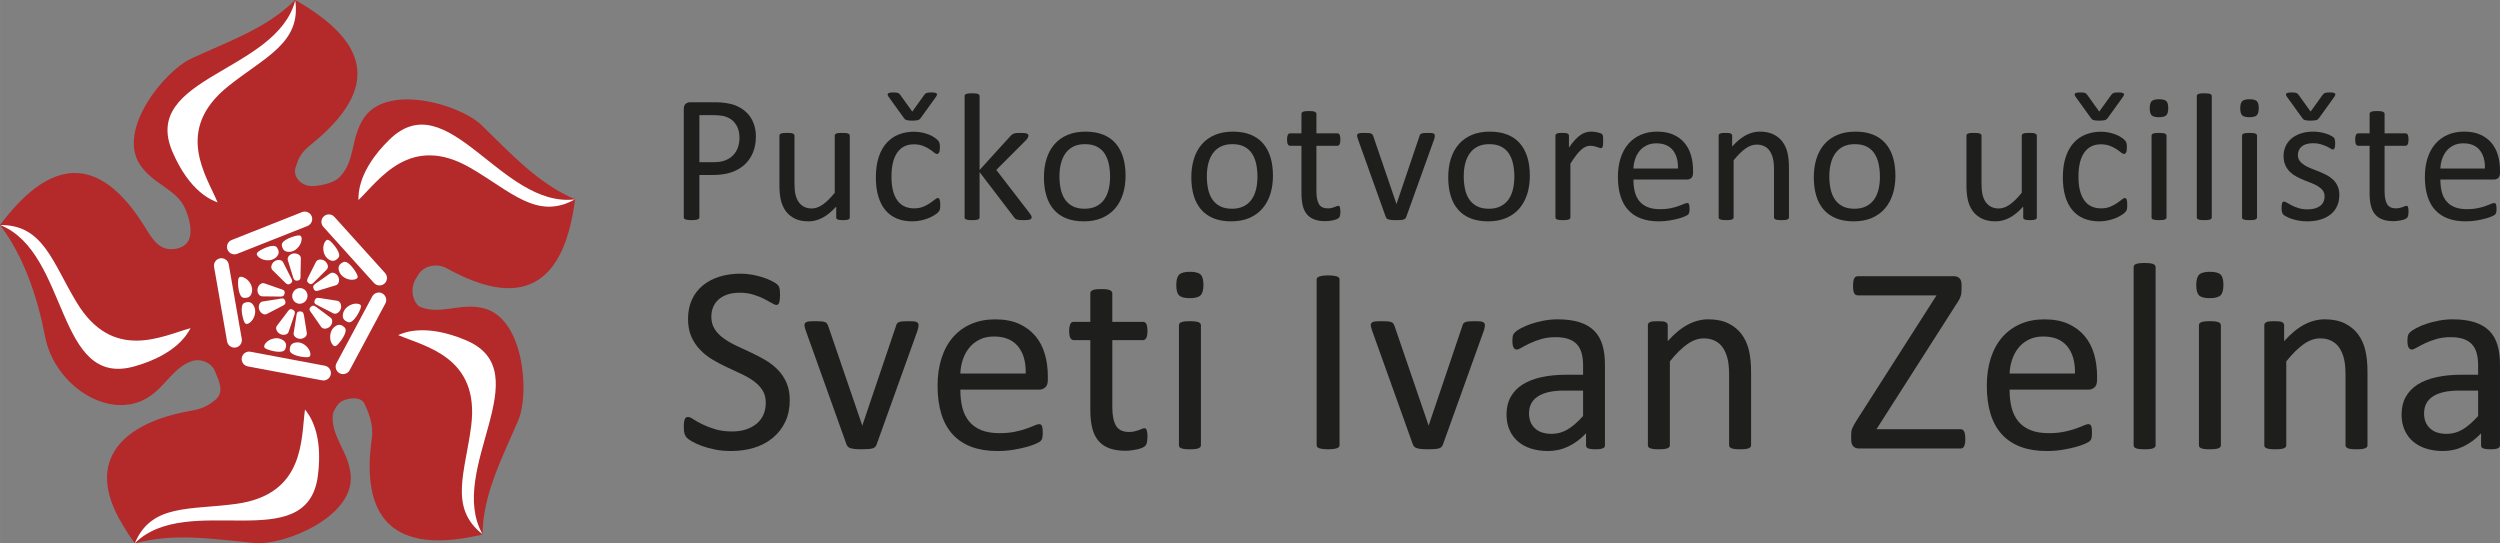 <?xml version="1.0" encoding="UTF-8"?>
<svg id="Layer_1" data-name="Layer 1" xmlns="http://www.w3.org/2000/svg" width="120mm" height="26.086mm" viewBox="0 0 340.158 73.946">
  <rect x="0" y="0" width="340.158" height="73.946" fill="#808080" stroke="none"/>
  <g>
    <path d="m65.659,72.722c.012-5.479,2.784-10.646,4.877-15.591,1.513-3.574.795-13.834-4.766-15.199-3.194-.782-5.926,1.014-8.709-.224-.613-.386-1.66-2.241-.194-4.243.575-1.148,2.378-1.81,3.946-.942,10.914,6.043,16.048,1.465,17.432-9.409-5.125-2.159-8.866-6.38-12.789-10.142-2.805-2.692-12.65-5.684-15.904-.972-1.872,2.704-1.169,5.895-3.312,8.057-.869.96-2.959,1.252-3.717,1.265-1.489.034-2.714-1.226-2.318-2.515.419-1.291.685-1.988,2.08-3.113,9.777-7.876,7.63-14.146-2.134-19.694-3.972,3.965-9.26,5.674-14.222,8.017-3.511,1.656-10.031,9.565-6.9,14.363,1.802,2.753,5.019,3.303,6.212,6.108.466,1.129.793,2.412.64,3.495-.274,1.909-2.356,2.035-3.185,1.868-1.216-.257-1.961-1.292-2.896-2.822-6.517-10.633-13.241-9.194-19.801-.406,3.25,4.223,5.142,9.97,6.124,15.128,1.238,6.497,8.205,11.177,13.362,8.685,2.961-1.431,3.921-4.554,6.871-5.379,1.124-.236,2.439.363,2.846,1.354.569,1.38,1.348,2.825.196,3.916-.921.781-1.823,1.295-3.254,1.534-9.252,1.569-14.86,6.638-9.493,15.485.996,1.649,1.269,1.985,1.696,2.601,5.352-1.519,10.917-.56,16.33-.062,3.871.354,13.431-3.445,13.042-9.16-.226-3.279-2.763-5.335-2.433-8.364.103-.472.568-1.283.926-1.562.905-.731,2.902-.909,3.376.127.563,1.188,1.256,2.913,1.003,4.686-1.755,12.342,4.382,15.668,15.066,13.111Z" style="fill: #b4292a; fill-rule: evenodd;"/>
    <g>
      <path d="m45.495,29.508l6.894,7.64c.374.414.342,1.061-.071,1.431h0c-.416.374-1.058.34-1.435-.074l-6.893-7.644c-.374-.41-.339-1.057.072-1.428h0c.416-.373,1.059-.341,1.432.075Z" style="fill: #fff; fill-rule: evenodd;"/>
      <path d="m52.429,41.297l-4.856,9.073c-.266.49-.881.679-1.372.415h0c-.49-.263-.68-.88-.416-1.373l4.859-9.073c.265-.493.88-.679,1.37-.418h0c.492.266.678.883.415,1.376Z" style="fill: #fff; fill-rule: evenodd;"/>
      <path d="m43.823,51.751l-10.116-1.899c-.55-.104-.912-.635-.811-1.187h0c.102-.544.635-.911,1.185-.805l10.116,1.902c.547.101.909.632.809,1.182h0c-.105.544-.637.911-1.183.808Z" style="fill: #fff; fill-rule: evenodd;"/>
      <path d="m30.897,46.463l-1.771-10.144c-.098-.547.272-1.076.823-1.172h0c.546-.095,1.076.274,1.171.823l1.773,10.136c.097.555-.273,1.079-.823,1.18h0c-.55.093-1.079-.276-1.174-.824Z" style="fill: #fff; fill-rule: evenodd;"/>
      <path d="m31.523,32.652l9.569-3.792c.519-.207,1.11.051,1.316.569h0c.206.519-.052,1.11-.572,1.319l-9.569,3.789c-.519.204-1.111-.052-1.315-.572h0c-.206-.518.049-1.108.57-1.312Z" style="fill: #fff; fill-rule: evenodd;"/>
      <path d="m41.162,39.255c.54.201.813.81.612,1.363-.204.557-.803.849-1.342.65-.542-.193-.81-.802-.611-1.357.204-.557.802-.848,1.342-.655Z" style="fill: #fff; fill-rule: evenodd;"/>
      <path d="m39.929,34.489h0c.487-.072,1.013.218,1.004.656l-.043,2.165c-.009.444.082.796-.405.871h0c-.492.071-.554-.285-.683-.705l-.64-2.064c-.134-.42.279-.851.767-.924Z" style="fill: #fff; fill-rule: evenodd;"/>
      <path d="m37.321,35.573h0c.397-.29.995-.284,1.195.107l.978,1.934c.197.396.444.666.046.956h0c-.396.294-.618.008-.93-.301l-1.536-1.519c-.311-.314-.152-.883.247-1.178Z" style="fill: #fff; fill-rule: evenodd;"/>
      <path d="m35.041,39.307h0c.079-.487.519-.898.932-.754l2.049.713c.415.144.779.168.699.655h0c-.082.485-.441.439-.881.429l-2.16-.026c-.44-.01-.722-.532-.639-1.017Z" style="fill: #fff; fill-rule: evenodd;"/>
      <path d="m35.263,42.122h0c-.157-.47.039-1.038.471-1.102l2.142-.33c.435-.072.767-.225.925.242h0c.157.467-.181.596-.573.792l-1.925.996c-.389.199-.882-.127-1.04-.599Z" style="fill: #fff; fill-rule: evenodd;"/>
      <path d="m38.108,45.444h0c-.437-.225-.694-.767-.43-1.12l1.313-1.727c.263-.348.4-.686.837-.464h0c.436.23.283.558.138.97l-.697,2.049c-.142.413-.725.522-1.163.291Z" style="fill: #fff; fill-rule: evenodd;"/>
      <path d="m40.856,46.102h0c-.492.005-.974-.354-.905-.787l.347-2.142c.068-.439.03-.797.522-.8h0c.491-.008.506.356.578.787l.345,2.137c.072.433-.396.8-.888.805Z" style="fill: #fff; fill-rule: evenodd;"/>
      <path d="m44.895,44.424h0c-.347.349-.948.418-1.197.059l-1.237-1.781c-.253-.359-.535-.594-.184-.937h0c.352-.346.615-.098.966.166l1.734,1.293c.351.266.271.852-.081,1.2Z" style="fill: #fff; fill-rule: evenodd;"/>
      <path d="m46.37,42.014h0c-.15.47-.638.813-1.03.617l-1.931-.991c-.389-.201-.748-.276-.601-.743h0c.147-.475.498-.374.933-.307l2.133.331c.436.067.643.622.496,1.094Z" style="fill: #fff; fill-rule: evenodd;"/>
      <path d="m46.021,37.652h0c.22.441.107,1.031-.31,1.16l-2.079.626c-.419.129-.726.322-.948-.119h0c-.221-.439.099-.614.456-.869l1.767-1.245c.359-.254.893.002,1.114.447Z" style="fill: #fff; fill-rule: evenodd;"/>
      <path d="m44.186,35.505h0c.398.288.579.859.267,1.171l-1.538,1.53c-.313.306-.493.628-.896.339h0c-.4-.282-.202-.586-.003-.977l.973-1.936c.201-.39.792-.416,1.196-.128Z" style="fill: #fff; fill-rule: evenodd;"/>
      <path d="m48.877,41.382c-.761-.276-1.866.299-2.138,1.061-.248.707-.049,1.154.626,1.389.707.25,1.577-1.451,1.707-1.925.074-.271.07-.413-.195-.524Z" style="fill: #fff; fill-rule: evenodd;"/>
      <path d="m45.325,46.99c-.576-.576-.529-1.819.046-2.387.532-.526,1.023-.544,1.526-.034.527.534-.644,2.046-1.018,2.372-.21.178-.34.235-.555.049Z" style="fill: #fff; fill-rule: evenodd;"/>
      <path d="m35.973,46.972c.313-.748,1.486-1.169,2.229-.847.687.294.882.746.599,1.401-.299.684-2.137.168-2.577-.054-.248-.131-.346-.229-.251-.501Z" style="fill: #fff; fill-rule: evenodd;"/>
      <path d="m42.236,48.244c.006-.81-.903-1.659-1.712-1.659-.747,0-1.106.333-1.102,1.048,0,.753,1.895,1.003,2.387.968.277-.018.409-.072.427-.356Z" style="fill: #fff; fill-rule: evenodd;"/>
      <path d="m32.806,37.661c.808.07,1.574,1.056,1.498,1.86-.066.743-.435,1.068-1.144,1.004-.748-.072-.829-1.98-.748-2.466.044-.274.106-.399.394-.398Z" style="fill: #fff; fill-rule: evenodd;"/>
      <path d="m48.46,37.948c-.73.354-1.889-.103-2.236-.835-.321-.676-.171-1.146.474-1.448.679-.325,1.723,1.28,1.902,1.739.101.257.111.398-.139.543Z" style="fill: #fff; fill-rule: evenodd;"/>
      <path d="m41.024,32.323c.136.798-.621,1.786-1.419,1.919-.736.122-1.148-.152-1.26-.857-.121-.739,1.707-1.298,2.2-1.343.277-.026.414.002.48.281Z" style="fill: #fff; fill-rule: evenodd;"/>
      <path d="m33.717,44.05c.756-.289,1.213-1.445.919-2.199-.273-.694-.72-.906-1.383-.643-.697.273-.239,2.131-.026,2.576.119.25.217.353.49.266Z" style="fill: #fff; fill-rule: evenodd;"/>
      <path d="m35.01,34.773c.457.672,1.69.851,2.355.392.611-.427.716-.907.309-1.496-.43-.613-2.132.256-2.515.565-.218.177-.295.29-.148.538Z" style="fill: #fff; fill-rule: evenodd;"/>
      <path d="m44.326,32.757c-.54.607-.419,1.846.193,2.382.562.49,1.052.473,1.52-.063.496-.566-.761-2.006-1.156-2.303-.218-.167-.353-.217-.557-.015Z" style="fill: #fff; fill-rule: evenodd;"/>
    </g>
    <path d="m29.604,27.537c-1.534-3.655-5.96-9.862,1.427-15.786,4.96-3.981,9.959-5.873,9.139-11.694-2.539,9.798-21.118,10.344-16.708,20.596,2.364,5.508,5.384,6.6,6.142,6.885Z" style="fill: #fff; fill-rule: evenodd;"/>
    <path d="m48.771,27.22c2.855-2.748,7.041-9.116,15.233-4.378,5.505,3.188,9.08,7.163,14.205,4.289-10.05,1.182-17.277-15.938-25.238-8.122-4.28,4.2-4.207,7.404-4.201,8.211Z" style="fill: #fff; fill-rule: evenodd;"/>
    <path d="m54.168,45.591c3.641,1.569,11.136,2.958,9.943,12.348-.807,6.311-3.086,11.144,1.548,14.76-4.984-8.812,8.003-22.106-2.291-26.417-5.526-2.318-8.455-1.008-9.2-.69Z" style="fill: #fff; fill-rule: evenodd;"/>
    <path d="m41.497,55.724c-.559,3.931.06,11.519-9.31,12.828-6.305.876-11.566-.062-13.844,5.358,7.2-7.116,23.431,1.94,24.898-9.124.789-5.945-1.24-8.426-1.745-9.062Z" style="fill: #fff; fill-rule: evenodd;"/>
    <path d="m25.923,44.65c-3.825,1.044-10.547,4.63-15.464-3.453C7.146,35.76,5.918,30.561.04,30.622c9.387,3.782,7.527,22.274,18.265,19.224,5.767-1.637,7.238-4.485,7.619-5.196Z" style="fill: #fff; fill-rule: evenodd;"/>
  </g>
  <g>
    <g>
      <path d="m102.846,18.59c0,.797-.132,1.518-.395,2.16-.264.642-.64,1.188-1.129,1.641-.49.454-1.091.803-1.802,1.05-.711.246-1.561.371-2.549.371h-1.813v5.751c0,.067-.018.123-.056.172-.037.049-.095.088-.172.118-.079.028-.185.052-.321.073-.136.021-.307.03-.512.03s-.377-.009-.513-.03c-.135-.021-.244-.045-.327-.073-.082-.03-.14-.069-.172-.118-.033-.049-.049-.105-.049-.172v-14.737c0-.329.086-.561.259-.702.172-.14.366-.211.58-.211h3.418c.346,0,.677.015.994.043.318.03.691.09,1.124.185.432.095.872.272,1.32.532.449.258.829.577,1.142.956.312.379.553.816.722,1.314.168.499.253,1.048.253,1.649Zm-2.233.172c0-.65-.122-1.193-.365-1.63-.242-.435-.542-.76-.901-.975-.357-.213-.728-.349-1.11-.407-.383-.056-.756-.086-1.117-.086h-1.962v6.405h1.913c.642,0,1.175-.082,1.599-.246.423-.166.779-.394,1.068-.687.288-.291.506-.642.654-1.048.148-.407.223-.848.223-1.326Z" style="fill: #1e1e1d;"/>
      <path d="m115.629,29.574c0,.065-.015.121-.043.166-.029.045-.08.084-.155.118-.073.033-.17.056-.29.073-.12.018-.266.024-.438.024-.19,0-.344-.006-.463-.024-.12-.017-.214-.041-.285-.073-.07-.034-.117-.073-.142-.118-.024-.045-.037-.101-.037-.166v-1.468c-.634.698-1.258,1.208-1.876,1.529-.617.321-1.242.482-1.875.482-.741,0-1.364-.123-1.87-.371-.506-.248-.916-.581-1.229-1.005-.313-.424-.537-.917-.673-1.481-.136-.564-.203-1.249-.203-2.056v-6.739c0-.065.014-.121.043-.166.029-.045.084-.086.167-.123.082-.039.188-.062.321-.076.131-.01.296-.017.493-.017.198,0,.363.007.494.017.131.013.237.037.314.076.079.037.135.077.167.123.033.045.049.101.049.166v6.467c0,.65.047,1.171.142,1.561.095.392.238.726.432,1.001.194.276.438.489.734.642.297.153.643.229,1.037.229.51,0,1.018-.181,1.524-.543.506-.361,1.043-.893,1.611-1.593v-7.763c0-.065.014-.121.043-.166.028-.045.084-.086.166-.123.082-.039.187-.062.315-.076.127-.01.293-.017.499-.017.198,0,.361.007.494.017.131.013.234.037.308.076.074.037.13.077.167.123.037.045.056.101.056.166v11.109Z" style="fill: #1e1e1d;"/>
      <path d="m127.932,27.882c0,.14-.004.263-.012.364-.008.103-.023.189-.044.261-.02.069-.045.131-.073.185-.029.054-.095.131-.198.234-.102.104-.278.23-.524.381-.247.153-.524.289-.833.409-.309.118-.644.215-1.005.288-.363.076-.736.112-1.124.112-.797,0-1.505-.131-2.123-.396-.617-.263-1.134-.645-1.549-1.154-.415-.506-.732-1.126-.949-1.862-.219-.736-.327-1.587-.327-2.549,0-1.094.133-2.034.4-2.82.268-.786.634-1.43,1.099-1.931.465-.502,1.012-.874,1.642-1.117.628-.241,1.31-.364,2.042-.364.354,0,.698.033,1.031.099.332.067.639.153.919.258.279.108.528.23.746.371.218.14.376.26.476.359.098.097.167.177.204.235.037.056.068.124.092.202.025.078.041.168.05.265.007.099.012.224.012.37,0,.321-.037.547-.111.674-.074.127-.165.192-.272.192-.123,0-.266-.069-.426-.205-.16-.136-.364-.287-.61-.45-.248-.166-.546-.314-.895-.45-.35-.135-.764-.204-1.241-.204-.978,0-1.729.376-2.252,1.13-.523.751-.784,1.845-.784,3.277,0,.714.068,1.341.204,1.881.136.539.334.988.599,1.35.264.364.586.633.969.81.383.176.821.265,1.314.265.469,0,.88-.073,1.234-.222.353-.148.66-.31.919-.487.26-.179.477-.338.653-.482.178-.145.315-.215.414-.215.057,0,.106.015.147.049.041.032.077.088.105.166.028.078.048.176.062.297.012.119.018.261.018.424Zm-2.203-14.933c.057-.073.108-.133.154-.179s.104-.082.179-.112c.074-.028.163-.05.266-.061.102-.013.231-.019.388-.019.213,0,.382.015.506.043.122.028.203.071.24.123.038.054.04.125.007.211-.033.086-.095.192-.185.314l-2.037,2.827c-.048.065-.102.119-.16.16-.057.041-.129.073-.215.092-.087.021-.192.037-.315.05-.123.013-.276.019-.456.019-.172,0-.316-.006-.432-.019-.115-.013-.216-.03-.303-.056-.086-.023-.156-.056-.209-.097-.054-.043-.102-.09-.143-.149l-2.037-2.827c-.09-.114-.152-.217-.184-.308-.033-.09-.029-.164.012-.217.041-.052.122-.095.241-.123.119-.028.285-.043.499-.043.172,0,.31.006.414.019.102.011.187.032.253.061.065.03.122.066.167.112.045.045.092.105.142.179l1.604,2.235,1.605-2.235Z" style="fill: #1e1e1d;"/>
      <path d="m140.368,29.561c0,.067-.018.123-.05.172-.033.049-.088.09-.167.125-.078.033-.187.056-.327.073-.14.018-.316.024-.531.024-.222,0-.405-.004-.549-.017-.144-.013-.265-.035-.364-.062-.099-.028-.179-.069-.241-.123-.062-.054-.116-.118-.166-.191l-4.69-6.146v6.159c0,.065-.017.121-.05.166-.033.045-.086.084-.16.118-.074.033-.177.056-.309.073-.131.018-.3.024-.506.024-.197,0-.362-.006-.493-.024-.132-.017-.237-.041-.315-.073-.078-.034-.131-.073-.16-.118-.029-.045-.043-.101-.043-.166V13.085c0-.067.014-.123.043-.172.029-.049.083-.09.16-.125.079-.032.183-.056.315-.073.131-.017.296-.023.493-.023.206,0,.374.006.506.023.132.018.235.041.309.073.074.035.127.076.16.125.033.049.05.105.05.172v10.046l4.196-4.616c.066-.082.136-.148.21-.202.074-.054.163-.099.265-.136.103-.039.225-.062.365-.076.14-.01.308-.017.506-.017.206,0,.378.007.518.017.14.013.253.035.34.062.086.028.147.067.186.112.037.045.055.104.055.179,0,.099-.027.196-.079.295-.054.099-.142.215-.266.346l-4.024,4.024,4.518,5.862c.107.14.183.252.228.338.045.086.068.168.068.241Z" style="fill: #1e1e1d;"/>
      <path d="m153.148,23.897c0,.904-.118,1.738-.358,2.499-.239.76-.594,1.417-1.068,1.968-.473.551-1.065.981-1.777,1.29-.711.308-1.536.463-2.474.463-.914,0-1.709-.136-2.389-.407-.679-.271-1.245-.667-1.696-1.186-.454-.517-.79-1.148-1.013-1.888-.222-.741-.332-1.578-.332-2.517,0-.904.117-1.737.352-2.499.233-.76.587-1.417,1.061-1.968.473-.551,1.062-.979,1.771-1.283.707-.306,1.534-.458,2.48-.458.914,0,1.709.136,2.389.409.678.271,1.244.665,1.696,1.184.453.519.793,1.148,1.019,1.888.226.741.339,1.576.339,2.506Zm-2.11.136c0-.601-.056-1.169-.168-1.703-.113-.536-.297-1.005-.554-1.408-.257-.403-.606-.722-1.046-.956-.44-.235-.988-.351-1.644-.351-.606,0-1.127.105-1.563.321-.436.213-.794.515-1.078.906-.282.39-.492.852-.628,1.389-.137.534-.206,1.12-.206,1.753,0,.609.056,1.18.169,1.716.112.534.298,1.001.56,1.399.262.4.613.717,1.053.952.439.234.987.351,1.644.351.598,0,1.116-.108,1.557-.321.44-.213.801-.515,1.083-.9.282-.387.49-.848.623-1.382.132-.536.199-1.124.199-1.766Z" style="fill: #1e1e1d;"/>
      <path d="m173.203,23.897c0,.904-.119,1.738-.357,2.499-.239.76-.594,1.417-1.068,1.968-.473.551-1.066.981-1.777,1.29-.711.308-1.536.463-2.474.463-.914,0-1.709-.136-2.389-.407-.68-.271-1.245-.667-1.697-1.186-.453-.517-.79-1.148-1.013-1.888-.222-.741-.333-1.578-.333-2.517,0-.904.118-1.737.352-2.499.234-.76.588-1.417,1.061-1.968.473-.551,1.062-.979,1.771-1.283.707-.306,1.534-.458,2.48-.458.914,0,1.709.136,2.389.409.678.271,1.245.665,1.697,1.184.453.519.792,1.148,1.018,1.888s.339,1.576.339,2.506Zm-2.11.136c0-.601-.056-1.169-.168-1.703-.113-.536-.297-1.005-.555-1.408-.257-.403-.606-.722-1.046-.956-.44-.235-.988-.351-1.644-.351-.606,0-1.127.105-1.563.321-.436.213-.794.515-1.078.906-.282.39-.492.852-.628,1.389-.137.534-.206,1.12-.206,1.753,0,.609.056,1.18.169,1.716.112.534.298,1.001.56,1.399.262.4.612.717,1.053.952.439.234.987.351,1.644.351.597,0,1.116-.108,1.557-.321.44-.213.801-.515,1.082-.9.282-.387.49-.848.624-1.382.132-.536.199-1.124.199-1.766Z" style="fill: #1e1e1d;"/>
      <path d="m182.376,28.759c0,.239-.018.428-.05.568-.033.14-.083.243-.148.308-.065.067-.164.129-.296.185-.131.058-.282.105-.45.142-.169.037-.348.069-.537.093-.189.026-.379.037-.567.037-.576,0-1.07-.076-1.481-.229-.412-.15-.749-.381-1.012-.691-.264-.308-.455-.697-.574-1.171-.119-.474-.18-1.031-.18-1.672v-6.492h-1.555c-.123,0-.223-.066-.296-.198-.074-.131-.112-.347-.112-.642,0-.157.011-.288.031-.396.02-.105.047-.193.081-.265.032-.069.076-.118.129-.148.054-.028.113-.043.179-.043h1.542v-2.64c0-.058.015-.112.043-.162.029-.049.083-.092.161-.129.079-.037.183-.065.315-.08.131-.017.296-.026.493-.026.206,0,.375.009.507.026.131.015.233.044.308.08.074.037.128.08.161.129.033.05.049.103.049.162v2.64h2.851c.067,0,.124.015.173.043.05.03.093.08.129.148.038.071.064.159.081.265.016.108.025.239.025.396,0,.295-.038.51-.111.642-.074.131-.173.198-.297.198h-2.851v6.194c0,.767.113,1.343.339,1.735.226.39.632.585,1.216.585.188,0,.357-.017.506-.056.147-.037.279-.076.395-.117.115-.041.213-.08.296-.118.082-.037.156-.054.222-.054.041,0,.081.008.117.03.037.022.066.061.086.116.02.059.039.138.056.235.016.099.025.224.025.371Z" style="fill: #1e1e1d;"/>
      <path d="m195.228,18.441c0,.032-.002.067-.005.105-.004.037-.011.075-.02.116-.007.041-.018.087-.03.136-.013.049-.027.104-.043.162l-3.789,10.552c-.033.09-.077.166-.129.222-.054.058-.135.103-.241.136-.107.032-.244.056-.407.069-.165.013-.37.017-.618.017s-.452-.006-.617-.024c-.165-.017-.298-.041-.402-.073-.102-.034-.183-.08-.24-.138-.058-.056-.103-.127-.136-.208l-3.777-10.552c-.032-.099-.059-.185-.08-.261-.02-.073-.033-.129-.036-.166-.004-.037-.007-.069-.007-.093,0-.067.016-.123.05-.172.032-.049.088-.088.165-.118.079-.028.181-.047.309-.056.127-.006.286-.011.475-.011.239,0,.431.007.575.017.143.013.254.037.332.069.079.033.135.073.173.123.037.049.072.112.104.185l3.135,9.159.049.146.038-.146,3.097-9.159c.016-.073.045-.136.087-.185.041-.05.101-.09.179-.123.078-.032.186-.056.321-.069.136-.01.314-.017.538-.017.188,0,.345.004.468.011.123.009.221.03.29.062s.118.073.147.118c.029.045.043.099.043.166Z" style="fill: #1e1e1d;"/>
      <path d="m208.158,23.897c0,.904-.118,1.738-.357,2.499-.239.76-.594,1.417-1.068,1.968-.472.551-1.065.981-1.777,1.29-.711.308-1.536.463-2.474.463-.914,0-1.709-.136-2.389-.407-.679-.271-1.244-.667-1.697-1.186-.453-.517-.79-1.148-1.013-1.888-.222-.741-.332-1.578-.332-2.517,0-.904.117-1.737.352-2.499.233-.76.587-1.417,1.061-1.968.473-.551,1.062-.979,1.771-1.283.707-.306,1.534-.458,2.48-.458.914,0,1.709.136,2.389.409.678.271,1.244.665,1.696,1.184.453.519.792,1.148,1.018,1.888.226.741.339,1.576.339,2.506Zm-2.11.136c0-.601-.056-1.169-.168-1.703-.113-.536-.297-1.005-.554-1.408-.257-.403-.606-.722-1.046-.956-.44-.235-.988-.351-1.644-.351-.606,0-1.127.105-1.563.321-.436.213-.794.515-1.078.906-.282.39-.492.852-.628,1.389-.137.534-.206,1.12-.206,1.753,0,.609.056,1.18.169,1.716.112.534.298,1.001.559,1.399.262.4.613.717,1.053.952.439.234.987.351,1.644.351.598,0,1.116-.108,1.557-.321.44-.213.801-.515,1.083-.9.282-.387.49-.848.623-1.382.133-.536.199-1.124.199-1.766Z" style="fill: #1e1e1d;"/>
      <path d="m218.129,19.195c0,.181-.004.331-.013.456-.007.123-.024.22-.049.289-.024.071-.055.125-.093.162-.037.036-.088.056-.154.056-.065,0-.146-.019-.24-.056-.095-.037-.202-.073-.321-.112-.119-.036-.254-.071-.401-.104-.148-.034-.309-.049-.481-.049-.206,0-.408.041-.605.122-.197.082-.406.218-.624.407-.218.189-.447.441-.684.753-.239.312-.503.696-.79,1.148v7.307c0,.065-.017.121-.05.166-.033.045-.086.084-.16.118-.074.033-.177.056-.309.073-.131.018-.3.024-.506.024-.197,0-.362-.006-.493-.024-.132-.017-.237-.041-.315-.073-.078-.034-.131-.073-.16-.118-.029-.045-.043-.101-.043-.166v-11.109c0-.065.013-.121.038-.166.023-.045.073-.086.147-.123.074-.039.169-.062.284-.076.115-.01.267-.017.457-.017.181,0,.331.007.451.017.119.013.211.037.277.076.067.037.113.077.142.123s.043.101.043.166v1.617c.305-.443.591-.805.858-1.085.268-.28.521-.499.759-.661.239-.159.476-.271.711-.334.233-.06.47-.093.709-.093.107,0,.228.006.364.02.135.013.277.034.426.069.147.032.281.069.4.11.119.041.203.082.253.122.049.043.083.082.099.118.016.037.031.084.043.143.013.058.02.142.025.251.004.112.006.263.006.452Z" style="fill: #1e1e1d;"/>
      <path d="m230.359,23.538c0,.323-.081.551-.241.687-.162.135-.346.202-.552.202h-7.315c0,.618.061,1.173.185,1.667.125.493.332.917.621,1.273.289.353.665.624,1.128.813.463.189,1.029.284,1.699.284.53,0,1.001-.043,1.414-.129.414-.088.77-.183,1.072-.291.302-.108.55-.205.745-.291.193-.086.34-.129.44-.129.057,0,.109.015.155.043.045.028.08.073.105.129.023.059.043.138.055.241.013.104.019.229.019.377,0,.107-.004.2-.013.278-.007.077-.018.148-.03.208-.013.062-.034.119-.062.168-.029.05-.066.097-.111.142-.045.045-.179.119-.402.222-.222.103-.51.202-.863.301-.354.099-.763.187-1.228.265-.465.08-.96.119-1.487.119-.914,0-1.714-.127-2.4-.383-.688-.254-1.266-.633-1.734-1.135-.469-.501-.824-1.132-1.062-1.888-.239-.758-.358-1.638-.358-2.642,0-.954.124-1.813.371-2.573.247-.762.602-1.408,1.068-1.938.465-.532,1.026-.939,1.685-1.223.658-.284,1.394-.426,2.209-.426.872,0,1.615.14,2.228.42.613.28,1.117.657,1.512,1.13.395.474.685,1.029.87,1.667.185.637.278,1.317.278,2.041v.371Zm-2.049-.603c.025-1.07-.213-1.91-.713-2.518-.5-.609-1.245-.913-2.229-.913-.505,0-.947.095-1.329.284-.381.189-.7.439-.956.751-.257.314-.456.678-.597,1.094s-.22.848-.236,1.302h6.06Z" style="fill: #1e1e1d;"/>
      <path d="m243.412,29.574c0,.065-.017.121-.049.166-.033.045-.087.084-.16.118-.075.033-.178.056-.309.073-.131.018-.296.024-.494.024-.206,0-.373-.006-.506-.024-.131-.017-.234-.041-.308-.073-.074-.034-.128-.073-.16-.118-.034-.045-.05-.101-.05-.166v-6.504c0-.635-.049-1.145-.149-1.531-.098-.388-.242-.721-.432-1.001-.189-.278-.434-.493-.734-.642-.3-.146-.648-.222-1.043-.222-.51,0-1.02.181-1.531.543-.51.364-1.044.894-1.604,1.593v7.763c0,.065-.017.121-.049.166-.034.045-.086.084-.161.118-.074.033-.176.056-.309.073-.131.018-.301.024-.506.024-.197,0-.362-.006-.493-.024-.133-.017-.237-.041-.315-.073-.078-.034-.131-.073-.161-.118-.029-.045-.043-.101-.043-.166v-11.109c0-.065.013-.121.038-.166.024-.045.073-.086.147-.123.074-.039.169-.062.284-.076.115-.01.267-.017.457-.017.181,0,.331.007.451.017.118.013.211.037.276.076.067.037.113.077.142.123.029.045.043.101.043.166v1.47c.625-.7,1.249-1.212,1.87-1.537s1.248-.489,1.883-.489c.741,0,1.364.127,1.87.377.506.251.915.587,1.228,1.005.312.42.536.913.672,1.477.137.561.204,1.24.204,2.03v6.775Z" style="fill: #1e1e1d;"/>
      <path d="m257.899,23.897c0,.904-.119,1.738-.357,2.499-.239.76-.595,1.417-1.068,1.968-.472.551-1.065.981-1.777,1.29-.712.308-1.536.463-2.474.463-.914,0-1.709-.136-2.389-.407-.679-.271-1.244-.667-1.696-1.186-.454-.517-.79-1.148-1.013-1.888-.222-.741-.332-1.578-.332-2.517,0-.904.117-1.737.352-2.499.233-.76.587-1.417,1.061-1.968.472-.551,1.062-.979,1.77-1.283.707-.306,1.534-.458,2.48-.458.914,0,1.709.136,2.389.409.678.271,1.244.665,1.696,1.184.454.519.793,1.148,1.019,1.888.226.741.339,1.576.339,2.506Zm-2.11.136c0-.601-.056-1.169-.168-1.703-.113-.536-.297-1.005-.554-1.408-.257-.403-.606-.722-1.046-.956-.44-.235-.988-.351-1.643-.351-.607,0-1.128.105-1.564.321-.436.213-.794.515-1.077.906-.282.39-.492.852-.629,1.389-.137.534-.205,1.12-.205,1.753,0,.609.056,1.18.169,1.716.112.534.298,1.001.56,1.399.262.4.613.717,1.053.952.439.234.987.351,1.644.351.598,0,1.116-.108,1.557-.321.44-.213.801-.515,1.083-.9.282-.387.49-.848.623-1.382.133-.536.199-1.124.199-1.766Z" style="fill: #1e1e1d;"/>
      <path d="m277.14,29.574c0,.065-.015.121-.043.166-.029.045-.081.084-.155.118-.073.033-.17.056-.29.073-.12.018-.266.024-.438.024-.189,0-.343-.006-.463-.024-.119-.017-.214-.041-.284-.073-.07-.034-.117-.073-.142-.118-.024-.045-.037-.101-.037-.166v-1.468c-.634.698-1.258,1.208-1.876,1.529-.617.321-1.242.482-1.875.482-.741,0-1.364-.123-1.87-.371-.506-.248-.916-.581-1.228-1.005-.313-.424-.537-.917-.673-1.481-.136-.564-.203-1.249-.203-2.056v-6.739c0-.065.014-.121.043-.166.029-.045.084-.086.166-.123.082-.039.188-.062.321-.076.132-.01.296-.017.493-.017.198,0,.363.007.494.017.131.013.237.037.314.076.079.037.135.077.167.123.033.045.049.101.049.166v6.467c0,.65.047,1.171.142,1.561.095.392.238.726.432,1.001.194.276.438.489.734.642.297.153.643.229,1.037.229.51,0,1.018-.181,1.524-.543.506-.361,1.043-.893,1.611-1.593v-7.763c0-.065.014-.121.043-.166.028-.045.084-.086.166-.123.082-.039.187-.062.315-.076.127-.01.293-.017.499-.017.198,0,.362.007.494.017.132.013.235.037.308.076.074.037.13.077.167.123.038.045.056.101.056.166v11.109Z" style="fill: #1e1e1d;"/>
      <path d="m289.442,27.882c0,.14-.004.263-.012.364-.009.103-.023.189-.044.261-.02.069-.045.131-.073.185-.029.054-.095.131-.198.234-.102.104-.278.23-.524.381-.246.153-.524.289-.833.409-.309.118-.643.215-1.005.288-.363.076-.736.112-1.124.112-.798,0-1.505-.131-2.123-.396-.617-.263-1.133-.645-1.549-1.154-.416-.506-.732-1.126-.95-1.862-.218-.736-.327-1.587-.327-2.549,0-1.094.134-2.034.4-2.82.268-.786.634-1.43,1.099-1.931.465-.502,1.012-.874,1.642-1.117.629-.241,1.31-.364,2.042-.364.354,0,.697.033,1.031.099.333.067.639.153.919.258.279.108.529.23.746.371.219.14.377.26.476.359.098.097.166.177.204.235.036.056.067.124.092.202.025.078.041.168.049.265.008.099.012.224.012.37,0,.321-.037.547-.111.674-.074.127-.165.192-.271.192-.124,0-.266-.069-.426-.205-.161-.136-.364-.287-.61-.45-.247-.166-.546-.314-.894-.45-.35-.135-.764-.204-1.241-.204-.978,0-1.73.376-2.252,1.13-.523.751-.784,1.845-.784,3.277,0,.714.068,1.341.203,1.881.136.539.335.988.599,1.35.264.364.587.633.969.81.383.176.822.265,1.314.265.47,0,.881-.073,1.235-.222.353-.148.66-.31.919-.487.259-.179.477-.338.653-.482.178-.145.315-.215.415-.215.057,0,.106.015.147.049.041.032.076.088.105.166.028.078.048.176.061.297.012.119.018.261.018.424Zm-2.202-14.933c.057-.073.108-.133.154-.179.045-.045.104-.082.179-.112.074-.028.163-.05.266-.061.102-.013.231-.019.389-.019.213,0,.382.015.506.043.123.028.204.071.24.123.038.054.04.125.006.211-.032.086-.095.192-.185.314l-2.037,2.827c-.048.065-.102.119-.161.16-.057.041-.129.073-.215.092-.087.021-.191.037-.315.05-.122.013-.275.019-.456.019-.172,0-.317-.006-.432-.019-.115-.013-.217-.03-.303-.056-.086-.023-.156-.056-.21-.097-.054-.043-.101-.09-.142-.149l-2.037-2.827c-.09-.114-.152-.217-.184-.308-.034-.09-.029-.164.012-.217.041-.052.122-.095.241-.123.119-.028.285-.043.499-.043.172,0,.31.006.413.019.102.011.187.032.253.061.065.03.122.066.166.112.045.045.093.105.143.179l1.603,2.235,1.605-2.235Z" style="fill: #1e1e1d;"/>
      <path d="m295.021,14.715c0,.476-.091.801-.272.975-.182.172-.515.258-1,.258-.478,0-.804-.084-.982-.254-.176-.168-.265-.487-.265-.956,0-.475.09-.801.271-.975.181-.172.514-.258,1-.258.477,0,.804.084.98.252.178.17.266.489.266.958Zm-.235,14.859c0,.065-.017.121-.049.166-.034.045-.086.084-.161.118-.074.033-.176.056-.309.073-.131.018-.3.024-.506.024-.197,0-.361-.006-.493-.024-.132-.017-.237-.041-.315-.073-.078-.034-.131-.073-.161-.118s-.043-.101-.043-.166v-11.109c0-.056.014-.11.043-.16.029-.049.083-.09.161-.122.078-.035.183-.058.315-.075.132-.015.296-.024.493-.024.206,0,.375.009.506.024.133.017.235.041.309.075.074.032.127.073.161.122.032.05.049.104.049.16v11.109Z" style="fill: #1e1e1d;"/>
      <path d="m300.943,29.574c0,.065-.018.121-.05.166-.033.045-.086.084-.16.118-.074.033-.177.056-.309.073-.131.018-.3.024-.506.024-.197,0-.362-.006-.493-.024-.132-.017-.237-.041-.315-.073-.078-.034-.131-.073-.16-.118-.029-.045-.043-.101-.043-.166V13.085c0-.067.014-.123.043-.172.029-.049.082-.09.16-.125.079-.032.183-.056.315-.073.131-.017.296-.023.493-.023.205,0,.374.006.506.023.132.018.235.041.309.073.074.035.127.076.16.125.032.049.05.105.05.172v16.489Z" style="fill: #1e1e1d;"/>
      <path d="m307.335,14.715c0,.476-.09.801-.271.975-.182.172-.514.258-1,.258-.478,0-.804-.084-.981-.254-.177-.168-.265-.487-.265-.956,0-.475.09-.801.271-.975.181-.172.515-.258,1-.258.477,0,.804.084.98.252.178.17.266.489.266.958Zm-.235,14.859c0,.065-.017.121-.049.166-.034.045-.086.084-.161.118-.074.033-.176.056-.309.073-.131.018-.3.024-.506.024-.197,0-.361-.006-.493-.024-.132-.017-.237-.041-.315-.073-.078-.034-.131-.073-.161-.118-.029-.045-.043-.101-.043-.166v-11.109c0-.056.014-.11.043-.16.029-.049.083-.09.161-.122.079-.035.183-.058.315-.075.131-.015.296-.024.493-.024.206,0,.375.009.506.024.133.017.235.041.309.075.075.032.127.073.161.122.032.05.049.104.049.16v11.109Z" style="fill: #1e1e1d;"/>
      <path d="m318.298,26.55c0,.568-.105,1.074-.314,1.517-.211.446-.508.82-.895,1.124-.385.304-.846.534-1.382.691-.534.157-1.124.235-1.765.235-.394,0-.771-.03-1.128-.093-.357-.062-.678-.14-.962-.235-.284-.095-.525-.193-.723-.297-.196-.101-.34-.194-.431-.278-.09-.082-.157-.196-.198-.344-.041-.149-.062-.349-.062-.605,0-.157.009-.289.026-.394.015-.108.037-.194.061-.261.025-.064.06-.112.105-.142.045-.028.097-.043.155-.043.09,0,.224.056.4.168.177.11.396.232.655.364.258.131.566.252.919.364.354.11.763.166,1.223.166.345,0,.657-.037.936-.11.28-.076.523-.183.728-.327.207-.145.366-.327.476-.549.112-.224.168-.486.168-.79,0-.312-.082-.577-.241-.79-.162-.213-.373-.403-.635-.568-.265-.164-.559-.31-.889-.437-.33-.129-.669-.263-1.018-.403-.351-.14-.691-.297-1.025-.474-.334-.176-.631-.394-.896-.648-.262-.256-.474-.56-.635-.915-.16-.353-.241-.777-.241-1.27,0-.437.086-.852.254-1.253.168-.399.422-.749.76-1.049.336-.301.758-.541,1.264-.721.506-.181,1.096-.274,1.772-.274.295,0,.592.026.887.075.297.05.564.11.803.185.239.073.441.153.611.241.168.086.295.162.383.228.086.065.142.123.172.172.028.05.049.105.06.166.013.062.026.138.039.228.011.09.017.203.017.334,0,.14-.006.26-.017.364-.013.104-.035.188-.062.254-.028.065-.065.112-.105.142-.041.028-.086.043-.136.043-.073,0-.181-.045-.321-.136-.14-.091-.321-.188-.542-.291-.222-.103-.484-.2-.784-.291-.302-.09-.644-.136-1.031-.136-.345,0-.65.039-.913.119-.263.078-.48.189-.648.331-.168.144-.295.316-.383.512-.086.198-.129.412-.129.642,0,.321.082.592.248.81.163.218.379.409.642.573.263.166.564.315.9.446.338.131.683.267,1.031.407.349.14.695.297,1.038.469.34.172.644.383.906.629.263.248.476.542.635.889.162.344.241.758.241,1.234Zm-2.302-13.601c.059-.073.108-.133.155-.179.043-.045.103-.082.179-.112.073-.028.162-.05.265-.061.103-.013.232-.019.388-.019.215,0,.383.015.506.043.125.028.205.071.241.123.037.054.039.125.006.211-.032.086-.095.192-.185.314l-2.037,2.827c-.05.065-.103.119-.16.16-.058.041-.129.073-.217.092-.086.021-.189.037-.314.05-.123.013-.276.019-.456.019-.172,0-.317-.006-.431-.019-.116-.013-.217-.03-.304-.056-.086-.023-.157-.056-.209-.097-.054-.043-.101-.09-.142-.149l-2.037-2.827c-.09-.114-.153-.217-.185-.308-.032-.09-.03-.164.013-.217.041-.052.121-.095.239-.123.121-.028.286-.043.502-.043.172,0,.31.006.413.019.101.011.185.032.252.061.066.03.121.066.166.112.045.045.093.105.142.179l1.606,2.235,1.603-2.235Z" style="fill: #1e1e1d;"/>
      <path d="m327.713,28.759c0,.239-.017.428-.05.568-.032.14-.082.243-.148.308-.064.067-.163.129-.295.185-.133.058-.282.105-.452.142-.168.037-.347.069-.536.093-.189.026-.379.037-.568.037-.575,0-1.07-.076-1.481-.229-.412-.15-.747-.381-1.012-.691-.263-.308-.454-.697-.572-1.171-.121-.474-.179-1.031-.179-1.672v-6.492h-1.557c-.123,0-.222-.066-.295-.198-.075-.131-.112-.347-.112-.642,0-.157.011-.288.032-.396.019-.105.045-.193.08-.265.033-.069.076-.118.129-.148.054-.028.112-.043.179-.043h1.544v-2.64c0-.058.013-.112.043-.162.028-.049.081-.092.159-.129.08-.037.183-.065.314-.08.133-.017.297-.026.495-.026.205,0,.375.009.506.026.131.015.235.044.308.08.073.037.127.08.161.129.032.05.05.103.05.162v2.64h2.85c.065,0,.123.015.172.043.05.03.093.08.129.148.037.071.064.159.08.265.017.108.026.239.026.396,0,.295-.037.51-.112.642-.073.131-.172.198-.295.198h-2.85v6.194c0,.767.112,1.343.338,1.735.226.39.631.585,1.216.585.189,0,.357-.017.506-.056.148-.037.28-.076.394-.117.116-.041.215-.08.297-.118.082-.037.155-.054.222-.054.041,0,.08.008.118.03.037.022.065.061.086.116.019.059.039.138.054.235.017.099.026.224.026.371Z" style="fill: #1e1e1d;"/>
      <path d="m340.158,23.538c0,.323-.082.551-.243.687-.162.135-.345.202-.551.202h-7.316c0,.618.062,1.173.187,1.667.123.493.33.917.62,1.273.289.353.665.624,1.128.813.463.189,1.029.284,1.699.284.53,0,1.001-.043,1.415-.129.413-.088.77-.183,1.072-.291.302-.108.549-.205.745-.291.194-.086.34-.129.439-.129.058,0,.11.015.155.043.045.028.082.073.105.129.026.059.043.138.056.241.013.104.019.229.019.377,0,.107-.004.2-.013.278-.009.077-.017.148-.03.208-.013.062-.034.119-.062.168-.028.05-.066.097-.109.142-.047.045-.181.119-.403.222-.222.103-.51.202-.863.301-.353.099-.764.187-1.227.265-.465.08-.962.119-1.488.119-.913,0-1.714-.127-2.401-.383-.686-.254-1.266-.633-1.735-1.135-.467-.501-.822-1.132-1.061-1.888-.239-.758-.357-1.638-.357-2.642,0-.954.123-1.813.37-2.573.248-.762.603-1.408,1.068-1.938.465-.532,1.027-.939,1.684-1.223.659-.284,1.395-.426,2.211-.426.872,0,1.614.14,2.226.42.613.28,1.117.657,1.513,1.13.394.474.685,1.029.87,1.667.185.637.278,1.317.278,2.041v.371Zm-2.05-.603c.026-1.07-.213-1.91-.715-2.518-.499-.609-1.242-.913-2.229-.913-.503,0-.947.095-1.328.284-.381.189-.7.439-.956.751-.256.314-.456.678-.596,1.094-.14.416-.22.848-.237,1.302h6.06Z" style="fill: #1e1e1d;"/>
    </g>
    <g>
      <path d="m107.455,54.448c0,1.099-.202,2.078-.607,2.935-.406.857-.967,1.585-1.684,2.184-.719.596-1.565,1.046-2.537,1.349-.972.302-2.02.452-3.143.452-.785,0-1.513-.065-2.184-.198-.67-.135-1.268-.296-1.793-.49-.525-.193-.966-.394-1.323-.598-.355-.204-.603-.38-.743-.526-.138-.143-.241-.328-.308-.552-.066-.222-.099-.522-.099-.896,0-.265.012-.485.036-.661.024-.174.06-.317.108-.426.048-.109.109-.183.181-.226.073-.042.158-.063.254-.063.169,0,.407.103.716.309.308.205.703.429,1.186.67.483.242,1.066.468,1.748.679.682.211,1.47.318,2.364.318.677,0,1.295-.092,1.856-.272.562-.181,1.045-.438,1.45-.77.404-.333.715-.74.933-1.223.216-.483.325-1.033.325-1.649,0-.664-.151-1.231-.453-1.703-.302-.47-.7-.885-1.195-1.24-.496-.357-1.06-.683-1.694-.979-.634-.296-1.284-.598-1.947-.907-.665-.307-1.312-.648-1.939-1.022-.627-.374-1.19-.816-1.684-1.323-.495-.507-.896-1.103-1.205-1.784-.308-.683-.461-1.501-.461-2.456,0-.978.177-1.851.534-2.617.355-.768.852-1.412,1.486-1.93.634-.52,1.389-.916,2.264-1.188.875-.272,1.821-.407,2.835-.407.519,0,1.042.043,1.567.135s1.02.211,1.486.363c.464.15.877.32,1.241.507.362.187.601.337.716.453.114.115.189.207.226.272.036.067.066.152.09.254.024.102.042.226.054.37.012.146.018.333.018.564,0,.215-.01.409-.027.579-.019.169-.046.311-.082.426-.037.115-.088.198-.155.253-.066.054-.142.083-.226.083-.133,0-.341-.085-.625-.254-.284-.167-.631-.359-1.042-.57-.41-.211-.896-.405-1.457-.581-.562-.174-1.193-.261-1.893-.261-.653,0-1.221.087-1.704.261-.483.176-.882.409-1.195.698-.314.29-.55.635-.707,1.033-.157.398-.235.82-.235,1.269,0,.652.15,1.213.453,1.684.302.472.704.887,1.205,1.251.5.363,1.071.694,1.712.997.64.302,1.292.607,1.956.915.664.307,1.316.646,1.957,1.014.64.368,1.211.803,1.712,1.305.501.501.906,1.092,1.214,1.775.308.683.462,1.488.462,2.419Z" style="fill: #1e1e1d;"/>
      <path d="m124.981,44.228c0,.05-.002.1-.009.154-.006.055-.015.113-.027.172-.012.061-.027.129-.046.2-.017.072-.039.15-.063.235l-5.562,15.49c-.048.132-.111.241-.189.326-.079.085-.197.152-.354.2-.158.048-.356.081-.598.098-.241.02-.544.028-.906.028s-.665-.013-.906-.037c-.241-.024-.437-.061-.588-.109-.151-.048-.268-.113-.353-.198-.084-.084-.151-.187-.199-.309l-5.544-15.49c-.049-.144-.088-.272-.117-.38-.031-.109-.049-.189-.055-.244-.006-.055-.01-.1-.01-.137,0-.096.024-.181.073-.252.047-.072.129-.13.245-.172.114-.043.265-.069.452-.083.187-.011.42-.017.698-.017.351,0,.631.009.842.026.211.02.374.052.49.1.114.048.199.109.253.183.054.072.105.161.154.27l4.602,13.443.072.217.054-.217,4.547-13.443c.024-.108.066-.198.127-.27.06-.074.146-.135.262-.183.115-.048.272-.081.471-.1.199-.017.462-.026.789-.026.277,0,.507.007.688.017.18.013.323.044.425.091.102.048.175.107.217.172.042.067.063.148.063.244Z" style="fill: #1e1e1d;"/>
      <path d="m142.569,51.711c0,.472-.119.807-.355,1.005-.237.2-.506.3-.81.3h-10.738c0,.905.091,1.721.273,2.445.183.725.486,1.347.911,1.867.425.519.977.918,1.656,1.196.68.276,1.512.415,2.495.415.776,0,1.468-.064,2.075-.19.607-.128,1.131-.269,1.575-.426.443-.157.807-.298,1.092-.426.285-.127.5-.189.646-.189.085,0,.161.022.227.063.067.044.119.107.156.19.036.085.063.205.082.354.019.15.027.335.027.553,0,.156-.007.293-.019.407-.012.115-.026.217-.045.309-.018.091-.049.172-.09.244-.042.074-.097.144-.163.209-.067.067-.263.176-.589.326-.326.152-.748.298-1.268.444-.519.146-1.12.274-1.802.389-.683.116-1.411.172-2.183.172-1.341,0-2.516-.187-3.524-.561-1.008-.374-1.857-.929-2.545-1.666-.688-.738-1.208-1.662-1.559-2.772-.35-1.112-.525-2.404-.525-3.878,0-1.401.181-2.66.543-3.776.362-1.118.884-2.066,1.567-2.845.682-.779,1.506-1.377,2.472-1.792.967-.417,2.048-.626,3.243-.626,1.28,0,2.37.207,3.271.618.899.409,1.639.961,2.219,1.658.58.694,1.005,1.51,1.277,2.445.272.936.408,1.936.408,2.998v.544Zm-3.007-.888c.036-1.57-.313-2.802-1.049-3.696-.735-.894-1.825-1.34-3.271-1.34-.742,0-1.391.139-1.95.416-.559.278-1.026.646-1.404,1.105-.376.459-.668.994-.874,1.603-.207.611-.322,1.248-.347,1.912h8.896Z" style="fill: #1e1e1d;"/>
      <path d="m156.126,59.375c0,.35-.024.628-.073.833-.048.207-.121.356-.218.453-.097.098-.241.189-.434.272-.193.084-.414.154-.661.208-.248.054-.511.1-.788.137-.277.035-.556.054-.833.054-.845,0-1.571-.113-2.174-.335-.603-.224-1.1-.564-1.486-1.016-.386-.453-.666-1.027-.842-1.721-.175-.694-.263-1.514-.263-2.456v-9.527h-2.283c-.181,0-.325-.098-.434-.291-.109-.191-.163-.507-.163-.942,0-.229.014-.422.044-.579.031-.157.07-.287.119-.39.048-.102.111-.176.189-.217.079-.043.166-.063.263-.063h2.264v-3.879c0-.083.021-.163.064-.235.042-.072.121-.135.236-.189.114-.055.269-.094.462-.12.192-.024.435-.035.724-.035.301,0,.549.011.743.035.193.026.344.065.453.12.109.054.187.117.236.189.048.072.073.152.073.235v3.879h4.184c.097,0,.182.02.254.063.072.041.135.115.189.217.055.103.094.233.119.39.024.156.036.35.036.579,0,.435-.055.75-.163.942-.109.193-.253.291-.435.291h-4.184v9.095c0,1.122.165,1.971.498,2.545.331.572.927.859,1.784.859.278,0,.525-.026.743-.081.218-.055.411-.111.58-.172.169-.061.314-.118.434-.172.121-.055.229-.082.327-.082.06,0,.117.015.172.045.054.03.097.087.127.172.029.085.057.2.082.344.024.146.036.326.036.544Z" style="fill: #1e1e1d;"/>
      <path d="m163.745,38.758c0,.7-.132,1.179-.398,1.431-.265.254-.755.381-1.467.381-.7,0-1.181-.124-1.44-.372-.26-.246-.391-.715-.391-1.403,0-.701.133-1.177.399-1.432.265-.254.755-.38,1.467-.38.7,0,1.18.124,1.44.372.26.248.389.716.389,1.403Zm-.344,21.813c0,.096-.023.178-.073.244-.048.067-.126.124-.235.172-.109.048-.26.084-.454.109-.192.023-.44.037-.743.037-.29,0-.531-.013-.724-.037-.194-.024-.347-.061-.462-.109-.114-.048-.193-.105-.235-.172-.042-.065-.063-.148-.063-.244v-16.306c0-.085.021-.163.063-.235.042-.072.121-.133.235-.181.115-.05.269-.085.462-.109.193-.024.435-.037.724-.037.302,0,.55.013.743.037.194.024.345.059.454.109.109.048.187.109.235.181.049.072.073.15.073.235v16.306Z" style="fill: #1e1e1d;"/>
      <path d="m182.26,60.552c0,.098-.023.183-.073.254-.048.072-.133.13-.253.172-.121.043-.28.078-.479.109-.199.03-.45.045-.751.045-.29,0-.538-.015-.743-.045-.206-.031-.369-.066-.489-.109-.121-.041-.206-.1-.253-.172-.049-.072-.073-.157-.073-.254v-22.501c0-.096.027-.181.082-.252.054-.072.144-.13.272-.172.126-.043.289-.078.489-.108.199-.031.437-.046.716-.046.301,0,.552.015.751.046.199.03.359.065.479.108.121.041.206.1.253.172.049.072.073.157.073.252v22.501Z" style="fill: #1e1e1d;"/>
      <path d="m202.041,44.228c0,.05-.002.1-.009.154-.006.055-.015.113-.027.172-.012.061-.027.129-.046.2-.017.072-.039.15-.063.235l-5.562,15.49c-.048.132-.111.241-.189.326-.079.085-.197.152-.354.2-.158.048-.356.081-.598.098-.241.02-.543.028-.906.028s-.664-.013-.906-.037c-.241-.024-.437-.061-.588-.109-.151-.048-.269-.113-.354-.198-.084-.084-.151-.187-.199-.309l-5.544-15.49c-.049-.144-.088-.272-.117-.38-.031-.109-.049-.189-.055-.244-.006-.055-.01-.1-.01-.137,0-.096.024-.181.073-.252.048-.072.129-.13.245-.172.114-.043.265-.069.452-.083.187-.011.42-.017.698-.017.351,0,.631.009.842.026.211.02.374.052.49.1.114.048.199.109.253.183.054.072.105.161.154.27l4.602,13.443.072.217.054-.217,4.547-13.443c.024-.108.066-.198.127-.27.06-.074.147-.135.262-.183.116-.048.272-.081.471-.1.199-.017.462-.026.789-.026.277,0,.507.007.688.017.181.013.323.044.425.091.102.048.175.107.217.172.042.067.063.148.063.244Z" style="fill: #1e1e1d;"/>
      <path d="m218.373,60.589c0,.146-.049.254-.145.326-.097.072-.229.126-.399.163-.168.037-.416.054-.743.054-.314,0-.564-.017-.751-.054-.188-.037-.323-.091-.408-.163-.084-.072-.126-.181-.126-.326v-1.629c-.713.759-1.507,1.351-2.383,1.775-.876.422-1.802.633-2.781.633-.857,0-1.634-.111-2.328-.335-.695-.224-1.287-.546-1.775-.968-.489-.424-.87-.942-1.142-1.56-.272-.616-.408-1.316-.408-2.102,0-.918.187-1.714.562-2.391.374-.676.912-1.237,1.612-1.686.7-.446,1.559-.781,2.573-1.005,1.014-.224,2.156-.335,3.424-.335h2.246v-1.268c0-.628-.066-1.183-.199-1.666-.133-.483-.347-.886-.643-1.205-.297-.32-.68-.561-1.15-.725-.471-.163-1.051-.246-1.739-.246-.737,0-1.398.089-1.984.263-.586.176-1.1.37-1.54.581-.44.211-.809.405-1.105.579-.296.176-.517.263-.661.263-.097,0-.182-.024-.253-.072-.073-.05-.136-.122-.19-.217-.054-.098-.094-.222-.118-.372-.025-.15-.037-.317-.037-.498,0-.302.021-.541.064-.716.041-.176.144-.341.308-.498.164-.157.444-.341.842-.552.399-.211.858-.405,1.377-.581.52-.174,1.088-.32,1.704-.435.615-.113,1.237-.172,1.866-.172,1.171,0,2.167.135,2.989.4.821.265,1.486.655,1.993,1.168.508.513.875,1.151,1.106,1.91.228.762.344,1.649.344,2.665v10.996Zm-2.972-7.446h-2.554c-.822,0-1.535.07-2.138.209-.603.139-1.105.344-1.503.616-.399.272-.692.598-.879.979-.188.381-.282.818-.282,1.314,0,.844.269,1.519.807,2.019.537.502,1.289.753,2.256.753.784,0,1.512-.2,2.183-.598.67-.399,1.374-1.009,2.11-1.83v-3.461Z" style="fill: #1e1e1d;"/>
      <path d="m238.259,60.571c0,.096-.025.178-.073.244-.048.067-.127.124-.235.172-.108.048-.26.084-.453.109-.194.023-.435.037-.725.037-.302,0-.55-.013-.743-.037-.194-.024-.345-.061-.454-.109-.107-.048-.187-.105-.235-.172-.049-.065-.073-.148-.073-.244v-9.547c0-.931-.072-1.679-.218-2.247-.145-.568-.355-1.057-.634-1.468-.277-.409-.636-.724-1.078-.942-.44-.217-.951-.326-1.53-.326-.749,0-1.498.268-2.247.798-.748.531-1.534,1.31-2.354,2.336v11.396c0,.096-.024.178-.073.244-.048.067-.126.124-.235.172-.108.048-.26.084-.454.109-.192.023-.44.037-.743.037-.289,0-.531-.013-.724-.037-.194-.024-.347-.061-.462-.109-.114-.048-.192-.105-.235-.172-.042-.065-.063-.148-.063-.244v-16.306c0-.096.017-.179.054-.244.037-.067.108-.128.217-.183.109-.055.248-.089.416-.109.17-.017.392-.026.671-.026.265,0,.486.009.661.026.175.02.311.054.408.109.096.054.166.115.208.183.043.065.063.148.063.244v2.155c.918-1.026,1.833-1.777,2.745-2.255.912-.477,1.832-.716,2.763-.716,1.087,0,2.002.185,2.745.553.743.37,1.343.861,1.802,1.477.459.615.788,1.337.987,2.164.199.829.299,1.821.299,2.98v9.947Z" style="fill: #1e1e1d;"/>
      <path d="m267.406,59.719c0,.23-.012.426-.036.589-.025.163-.064.298-.119.407-.054.109-.121.189-.199.237-.079.048-.172.072-.281.072h-13.841c-.314,0-.567-.096-.761-.289-.192-.193-.289-.502-.289-.924v-.67c0-.157.008-.303.027-.435.018-.133.057-.274.118-.427.06-.15.144-.319.253-.507.109-.187.241-.407.399-.661l10.815-16.921h-10.689c-.121,0-.223-.024-.308-.072-.084-.048-.153-.124-.207-.226-.054-.102-.095-.235-.119-.398-.024-.163-.036-.354-.036-.572,0-.241.012-.446.036-.616.024-.169.064-.309.119-.417.054-.107.123-.187.207-.235.085-.048.187-.072.308-.072h13.044c.326,0,.583.093.77.28.187.188.28.475.28.862v.705c0,.193-.012.365-.036.518-.024.15-.066.305-.126.461-.06.157-.142.326-.245.507-.103.183-.239.394-.408.635l-10.761,16.847h11.449c.206,0,.362.104.471.309.109.204.163.543.163,1.014Z" style="fill: #1e1e1d;"/>
      <path d="m285.335,51.711c0,.472-.119.807-.355,1.005-.237.2-.507.3-.81.3h-10.738c0,.905.091,1.721.273,2.445.183.725.486,1.347.91,1.867.425.519.978.918,1.657,1.196.68.276,1.512.415,2.495.415.776,0,1.468-.064,2.075-.19.607-.128,1.131-.269,1.575-.426.442-.157.807-.298,1.092-.426.285-.127.5-.189.646-.189.085,0,.161.022.227.063.067.044.119.107.155.19.036.085.063.205.081.354.019.15.027.335.027.553,0,.156-.006.293-.019.407-.012.115-.026.217-.044.309-.019.091-.049.172-.09.244-.042.074-.097.144-.163.209-.067.067-.263.176-.589.326-.327.152-.748.298-1.268.444-.519.146-1.12.274-1.802.389-.683.116-1.411.172-2.183.172-1.341,0-2.516-.187-3.524-.561s-1.856-.929-2.545-1.666c-.688-.738-1.208-1.662-1.559-2.772-.35-1.112-.525-2.404-.525-3.878,0-1.401.182-2.66.544-3.776.362-1.118.884-2.066,1.567-2.845.682-.779,1.506-1.377,2.472-1.792.967-.417,2.048-.626,3.243-.626,1.28,0,2.37.207,3.27.618.899.409,1.639.961,2.219,1.658.58.694,1.005,1.51,1.277,2.445.272.936.408,1.936.408,2.998v.544Zm-3.007-.888c.036-1.57-.313-2.802-1.048-3.696-.735-.894-1.825-1.34-3.271-1.34-.742,0-1.391.139-1.95.416-.559.278-1.027.646-1.404,1.105-.376.459-.667.994-.874,1.603-.206.611-.322,1.248-.347,1.912h8.895Z" style="fill: #1e1e1d;"/>
      <path d="m293.301,60.571c0,.096-.024.178-.073.244-.048.067-.126.124-.235.172-.109.048-.26.084-.454.109-.192.023-.44.037-.743.037-.29,0-.531-.013-.725-.037-.193-.024-.347-.061-.462-.109-.114-.048-.193-.105-.235-.172-.042-.065-.063-.148-.063-.244v-24.204c0-.096.021-.181.063-.254.042-.072.121-.133.235-.181.115-.048.269-.085.462-.109.194-.024.435-.037.725-.037.302,0,.55.013.743.037.194.024.345.061.454.109.109.048.187.109.235.181.049.074.073.159.073.254v24.204Z" style="fill: #1e1e1d;"/>
      <path d="m302.527,38.758c0,.7-.133,1.179-.398,1.431-.265.254-.754.381-1.467.381-.701,0-1.181-.124-1.44-.372-.26-.246-.39-.715-.39-1.403,0-.701.132-1.177.399-1.432.266-.254.755-.38,1.467-.38.701,0,1.18.124,1.44.372.26.248.39.716.39,1.403Zm-.344,21.813c0,.096-.024.178-.073.244-.047.067-.126.124-.235.172-.108.048-.26.084-.453.109-.193.023-.441.037-.743.037-.289,0-.531-.013-.724-.037-.194-.024-.347-.061-.462-.109-.114-.048-.192-.105-.235-.172-.042-.065-.063-.148-.063-.244v-16.306c0-.085.02-.163.063-.235s.121-.133.235-.181c.115-.05.268-.085.462-.109.193-.024.435-.037.724-.037.302,0,.55.013.743.037.193.024.345.059.453.109.109.048.188.109.235.181.049.072.073.15.073.235v16.306Z" style="fill: #1e1e1d;"/>
      <path d="m322.132,60.571c0,.096-.025.178-.073.244-.048.067-.127.124-.235.172-.109.048-.26.084-.454.109-.194.023-.435.037-.725.037-.302,0-.55-.013-.743-.037-.193-.024-.345-.061-.454-.109-.108-.048-.187-.105-.235-.172-.049-.065-.073-.148-.073-.244v-9.547c0-.931-.072-1.679-.218-2.247-.144-.568-.355-1.057-.634-1.468-.277-.409-.637-.724-1.078-.942-.44-.217-.951-.326-1.53-.326-.749,0-1.497.268-2.247.798-.748.531-1.534,1.31-2.354,2.336v11.396c0,.096-.024.178-.073.244-.047.067-.126.124-.235.172-.108.048-.26.084-.453.109-.193.023-.441.037-.743.037-.289,0-.531-.013-.724-.037-.194-.024-.347-.061-.462-.109-.114-.048-.192-.105-.235-.172-.042-.065-.063-.148-.063-.244v-16.306c0-.096.017-.179.053-.244.037-.067.109-.128.217-.183.109-.055.248-.089.416-.109.17-.017.393-.026.671-.026.265,0,.486.009.661.026.175.02.311.054.408.109.096.054.166.115.208.183.042.065.063.148.063.244v2.155c.918-1.026,1.832-1.777,2.745-2.255.912-.477,1.833-.716,2.763-.716,1.087,0,2.002.185,2.745.553.743.37,1.343.861,1.802,1.477.459.615.789,1.337.987,2.164.199.829.299,1.821.299,2.98v9.947Z" style="fill: #1e1e1d;"/>
      <path d="m340.158,60.589c0,.146-.049.254-.145.326-.097.072-.229.126-.399.163-.168.037-.416.054-.743.054-.314,0-.565-.017-.751-.054-.187-.037-.323-.091-.408-.163-.085-.072-.126-.181-.126-.326v-1.629c-.714.759-1.508,1.351-2.383,1.775-.875.422-1.802.633-2.781.633-.857,0-1.634-.111-2.328-.335-.695-.224-1.287-.546-1.775-.968-.49-.424-.87-.942-1.142-1.56-.272-.616-.408-1.316-.408-2.102,0-.918.187-1.714.562-2.391.374-.676.912-1.237,1.612-1.686.701-.446,1.559-.781,2.574-1.005,1.013-.224,2.155-.335,3.423-.335h2.246v-1.268c0-.628-.066-1.183-.199-1.666-.133-.483-.347-.886-.643-1.205-.297-.32-.68-.561-1.15-.725-.471-.163-1.051-.246-1.739-.246-.737,0-1.399.089-1.984.263-.586.176-1.1.37-1.54.581-.44.211-.809.405-1.105.579-.296.176-.517.263-.661.263-.097,0-.182-.024-.254-.072-.073-.05-.136-.122-.19-.217-.055-.098-.094-.222-.118-.372-.025-.15-.037-.317-.037-.498,0-.302.022-.541.064-.716.041-.176.144-.341.308-.498s.444-.341.842-.552c.399-.211.858-.405,1.377-.581.52-.174,1.088-.32,1.703-.435.616-.113,1.238-.172,1.867-.172,1.171,0,2.167.135,2.989.4.821.265,1.485.655,1.993,1.168.508.513.876,1.151,1.106,1.91.229.762.344,1.649.344,2.665v10.996Zm-2.972-7.446h-2.554c-.822,0-1.535.07-2.138.209-.603.139-1.105.344-1.503.616-.399.272-.692.598-.879.979-.188.381-.282.818-.282,1.314,0,.844.268,1.519.807,2.019.537.502,1.289.753,2.255.753.785,0,1.512-.2,2.183-.598.67-.399,1.373-1.009,2.11-1.83v-3.461Z" style="fill: #1e1e1d;"/>
    </g>
  </g>
</svg>